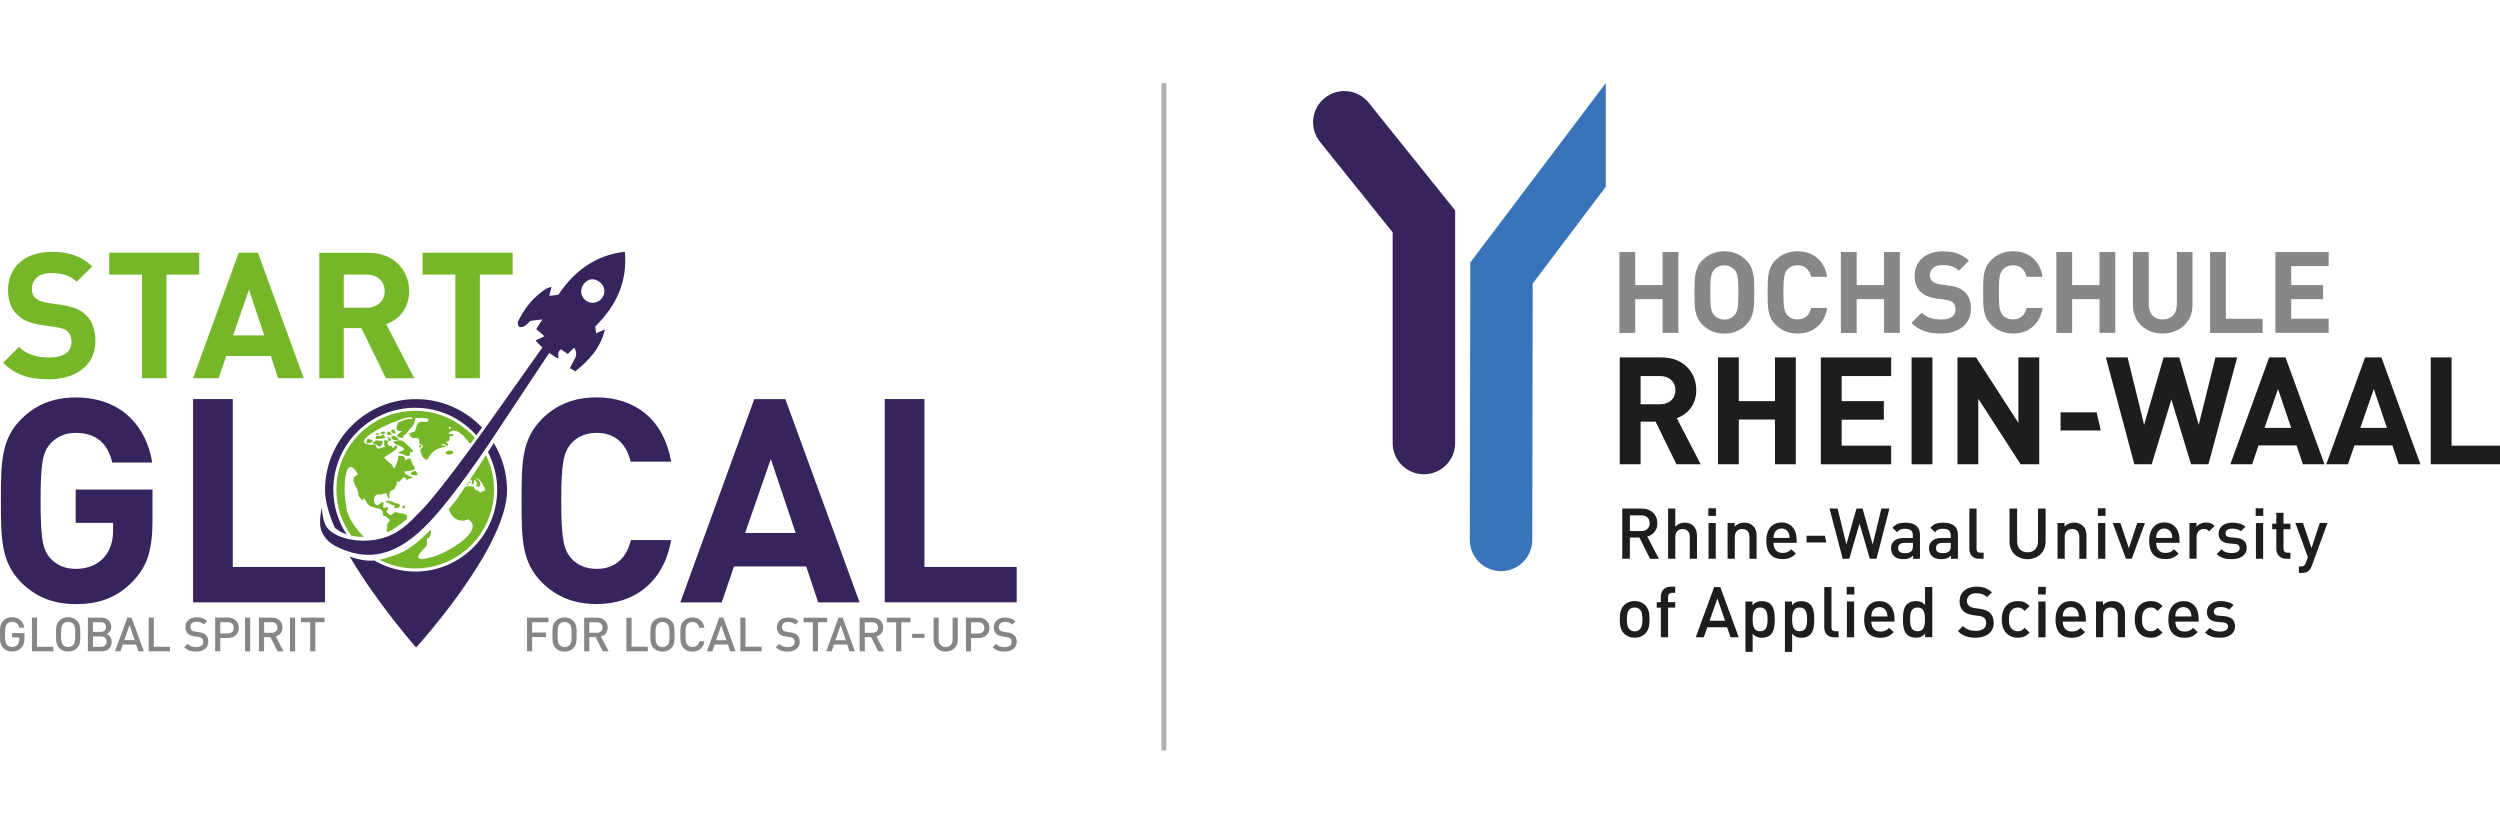 <?xml version="1.0" encoding="UTF-8" standalone="no"?>
<!-- Generator: Adobe Illustrator 25.2.0, SVG Export Plug-In . SVG Version: 6.00 Build 0)  -->

<svg
   version="1.1"
   id="Ebene_1"
   x="0px"
   y="0px"
   viewBox="0 0 360.98 120"
   width="360.98"
   height="120"
   sodipodi:docname="startglocal.svg"
   inkscape:version="1.1.1 (c3084ef, 2021-09-22)"
   xmlns:inkscape="http://www.inkscape.org/namespaces/inkscape"
   xmlns:sodipodi="http://sodipodi.sourceforge.net/DTD/sodipodi-0.dtd"
   xmlns="http://www.w3.org/2000/svg"
   xmlns:svg="http://www.w3.org/2000/svg">
  <defs
     id="defs1113" />
  <sodipodi:namedview
     id="namedview1111"
     pagecolor="#ffffff"
     bordercolor="#666666"
     borderopacity="1.0"
     inkscape:pageshadow="2"
     inkscape:pageopacity="0.0"
     inkscape:pagecheckerboard="0"
     showgrid="false"
     inkscape:zoom="1.5559656"
     inkscape:cx="170.63359"
     inkscape:cy="-19.601975"
     inkscape:window-width="1524"
     inkscape:window-height="891"
     inkscape:window-x="0"
     inkscape:window-y="25"
     inkscape:window-maximized="0"
     inkscape:current-layer="Ebene_1"
     fit-margin-top="0"
     fit-margin-left="0"
     fit-margin-right="0"
     fit-margin-bottom="0" />
  <style
     type="text/css"
     id="style824">
	.st0{fill:#B2B2B2;}
	.st1{fill:#1D1D1B;}
	.st2{fill:#878787;}
	.st3{fill:#35255C;}
	.st4{fill:#3973B9;}
	.st5{fill:#76B72A;}
	.st6{fill:#868686;}
	.st7{fill:none;}
</style>
  <g
     id="g1108"
     transform="translate(-44.11,-1.46)">
    <rect
       x="211.81"
       y="13.47"
       class="st0"
       width="0.71"
       height="96.37"
       id="rect826" />
    <g
       id="g956">
      <g
         id="g848">
        <path
           class="st1"
           d="m 286.18,68.5 -3.01,-6.15 H 281 v 6.15 h -3.01 V 53.07 h 6.05 c 3.14,0 5,2.15 5,4.72 0,2.17 -1.32,3.51 -2.81,4.06 l 3.45,6.65 z M 283.84,55.76 H 281 v 4.07 h 2.84 c 1.32,0 2.19,-0.84 2.19,-2.04 0,-1.18 -0.87,-2.03 -2.19,-2.03 z"
           id="path828" />
        <path
           class="st1"
           d="m 300.4,68.5 v -6.46 h -5.22 v 6.46 h -3.01 V 53.07 h 3.01 v 6.31 h 5.22 v -6.31 h 3.01 V 68.5 Z"
           id="path830" />
        <path
           class="st1"
           d="M 307.02,68.5 V 53.07 h 10.16 v 2.69 h -7.15 v 3.62 h 6.09 v 2.68 h -6.09 v 3.75 h 7.15 v 2.69 z"
           id="path832" />
        <path
           class="st1"
           d="M 320.13,68.5 V 53.07 h 3.01 V 68.5 Z"
           id="path834" />
        <path
           class="st1"
           d="m 335.87,68.5 -6.11,-9.47 v 9.47 h -3.01 V 53.07 h 2.69 l 6.11,9.45 v -9.45 h 3.01 V 68.5 Z"
           id="path836" />
        <path
           class="st1"
           d="M 341.64,63.62 V 61 h 5.21 l 0.6,2.62 z"
           id="path838" />
        <path
           class="st1"
           d="m 362.99,68.5 h -2.51 l -2.84,-9.36 -2.84,9.36 h -2.51 l -4.11,-15.43 h 3.14 l 2.38,9.73 2.82,-9.73 h 2.26 l 2.81,9.73 2.41,-9.73 h 3.14 z"
           id="path840" />
        <path
           class="st1"
           d="m 376.63,68.5 -0.92,-2.73 h -5.48 l -0.93,2.73 h -3.15 l 5.61,-15.43 h 2.36 l 5.63,15.43 z m -3.59,-10.87 -1.95,5.61 h 3.84 z"
           id="path842" />
        <path
           class="st1"
           d="m 390.46,68.5 -0.91,-2.73 h -5.48 l -0.93,2.73 H 380 l 5.61,-15.43 h 2.36 l 5.63,15.43 z m -3.59,-10.87 -1.95,5.61 h 3.84 z"
           id="path844" />
        <path
           class="st1"
           d="M 395.09,68.5 V 53.07 h 3.01 v 12.74 h 6.99 v 2.69 z"
           id="path846" />
      </g>
      <g
         id="g926">
        <path
           class="st1"
           d="m 282.36,82.14 -1.53,-3.06 h -1.38 v 3.06 h -1.1 v -7.25 h 2.81 c 1.38,0 2.26,0.89 2.26,2.12 0,1.04 -0.64,1.7 -1.45,1.93 l 1.67,3.21 h -1.28 z m -1.28,-6.27 h -1.63 v 2.27 h 1.63 c 0.74,0 1.23,-0.42 1.23,-1.14 0,-0.7 -0.49,-1.13 -1.23,-1.13 z"
           id="path850" />
        <path
           class="st1"
           d="m 288.1,82.14 v -3.16 c 0,-0.79 -0.46,-1.13 -1.04,-1.13 -0.58,0 -1.05,0.35 -1.05,1.13 v 3.16 h -1.04 v -7.25 h 1.04 v 2.61 c 0.36,-0.39 0.83,-0.58 1.34,-0.58 1.15,0 1.79,0.77 1.79,1.89 v 3.33 z"
           id="path852" />
        <path
           class="st1"
           d="m 290.78,75.95 v -1.1 h 1.1 v 1.1 z m 0.03,6.19 v -5.16 h 1.04 v 5.16 z"
           id="path854" />
        <path
           class="st1"
           d="m 296.72,82.14 v -3.15 c 0,-0.8 -0.45,-1.15 -1.04,-1.15 -0.58,0 -1.08,0.35 -1.08,1.15 v 3.15 h -1.04 v -5.16 h 1.02 v 0.52 c 0.36,-0.39 0.86,-0.58 1.38,-0.58 0.53,0 0.97,0.18 1.27,0.47 0.4,0.39 0.52,0.87 0.52,1.46 v 3.3 h -1.03 z"
           id="path856" />
        <path
           class="st1"
           d="m 300.19,79.85 c 0,0.89 0.47,1.45 1.31,1.45 0.58,0 0.89,-0.17 1.26,-0.53 l 0.66,0.62 c -0.53,0.53 -1.03,0.8 -1.94,0.8 -1.29,0 -2.33,-0.68 -2.33,-2.65 0,-1.67 0.87,-2.64 2.19,-2.64 1.39,0 2.19,1.02 2.19,2.49 v 0.45 h -3.34 z m 2.18,-1.42 c -0.16,-0.39 -0.53,-0.65 -1.02,-0.65 -0.49,0 -0.86,0.27 -1.02,0.65 -0.1,0.23 -0.13,0.39 -0.13,0.7 h 2.32 c -0.01,-0.31 -0.05,-0.47 -0.15,-0.7 z"
           id="path858" />
        <path
           class="st1"
           d="m 304.96,79.79 v -0.97 h 2.64 l 0.22,0.97 z"
           id="path860" />
        <g
           id="g890">
          <path
             class="st1"
             d="m 315.06,82.14 h -0.96 l -1.49,-5.08 -1.47,5.08 h -0.96 l -1.9,-7.25 h 1.17 l 1.26,5.19 1.46,-5.19 h 0.88 l 1.46,5.19 1.26,-5.19 h 1.16 z"
             id="path862" />
          <path
             class="st1"
             d="m 320.34,82.14 v -0.46 c -0.38,0.37 -0.73,0.52 -1.38,0.52 -0.64,0 -1.07,-0.15 -1.39,-0.46 -0.27,-0.28 -0.41,-0.68 -0.41,-1.11 0,-0.86 0.6,-1.49 1.78,-1.49 h 1.37 v -0.37 c 0,-0.65 -0.34,-0.96 -1.14,-0.96 -0.57,0 -0.85,0.13 -1.13,0.5 l -0.68,-0.64 c 0.49,-0.56 1,-0.74 1.85,-0.74 1.42,0 2.13,0.6 2.13,1.77 v 3.45 h -1 z m -0.02,-2.29 h -1.21 c -0.62,0 -0.93,0.28 -0.93,0.75 0,0.47 0.3,0.73 0.95,0.73 0.4,0 0.69,-0.03 0.97,-0.29 0.15,-0.16 0.22,-0.4 0.22,-0.77 z"
             id="path864" />
          <path
             class="st1"
             d="m 325.81,82.14 v -0.46 c -0.37,0.37 -0.73,0.52 -1.37,0.52 -0.64,0 -1.07,-0.15 -1.39,-0.46 -0.26,-0.28 -0.41,-0.68 -0.41,-1.11 0,-0.86 0.6,-1.49 1.78,-1.49 h 1.36 v -0.37 c 0,-0.65 -0.32,-0.96 -1.13,-0.96 -0.57,0 -0.84,0.13 -1.13,0.5 l -0.68,-0.64 c 0.49,-0.56 1,-0.74 1.85,-0.74 1.42,0 2.13,0.6 2.13,1.77 v 3.45 h -1.01 z m -0.02,-2.29 h -1.21 c -0.61,0 -0.93,0.28 -0.93,0.75 0,0.47 0.3,0.73 0.95,0.73 0.4,0 0.7,-0.03 0.97,-0.29 0.15,-0.16 0.22,-0.4 0.22,-0.77 z"
             id="path866" />
          <path
             class="st1"
             d="m 329.88,82.14 c -0.99,0 -1.41,-0.66 -1.41,-1.42 v -5.83 h 1.04 v 5.77 c 0,0.4 0.14,0.6 0.56,0.6 h 0.46 v 0.88 z"
             id="path868" />
          <path
             class="st1"
             d="m 336.87,82.2 c -1.48,0 -2.6,-1 -2.6,-2.5 v -4.81 h 1.1 v 4.76 c 0,0.96 0.6,1.56 1.5,1.56 0.9,0 1.51,-0.6 1.51,-1.56 v -4.76 h 1.1 v 4.81 c -0.01,1.49 -1.14,2.5 -2.61,2.5 z"
             id="path870" />
          <path
             class="st1"
             d="m 344.35,82.14 v -3.15 c 0,-0.8 -0.46,-1.15 -1.04,-1.15 -0.57,0 -1.07,0.35 -1.07,1.15 v 3.15 h -1.04 v -5.16 h 1.01 v 0.52 c 0.36,-0.39 0.86,-0.58 1.38,-0.58 0.53,0 0.97,0.18 1.27,0.47 0.4,0.39 0.52,0.87 0.52,1.46 v 3.3 h -1.03 z"
             id="path872" />
          <path
             class="st1"
             d="m 347.03,75.95 v -1.1 h 1.1 v 1.1 z m 0.03,6.19 v -5.16 h 1.04 v 5.16 z"
             id="path874" />
          <path
             class="st1"
             d="m 351.92,82.14 h -0.84 l -1.9,-5.16 h 1.1 l 1.22,3.64 1.21,-3.64 h 1.11 z"
             id="path876" />
          <path
             class="st1"
             d="m 355.45,79.85 c 0,0.89 0.47,1.45 1.31,1.45 0.59,0 0.89,-0.17 1.26,-0.53 l 0.67,0.62 c -0.53,0.53 -1.03,0.8 -1.94,0.8 -1.3,0 -2.32,-0.68 -2.32,-2.65 0,-1.67 0.87,-2.64 2.19,-2.64 1.39,0 2.19,1.02 2.19,2.49 v 0.45 h -3.36 z m 2.18,-1.42 c -0.16,-0.39 -0.53,-0.65 -1.02,-0.65 -0.49,0 -0.87,0.27 -1.03,0.65 -0.1,0.23 -0.12,0.39 -0.13,0.7 h 2.32 c 0,-0.31 -0.03,-0.47 -0.14,-0.7 z"
             id="path878" />
          <path
             class="st1"
             d="m 363.1,78.18 c -0.24,-0.23 -0.42,-0.35 -0.78,-0.35 -0.56,0 -1.04,0.45 -1.04,1.16 v 3.14 h -1.03 v -5.16 h 1.02 v 0.56 c 0.26,-0.37 0.79,-0.62 1.38,-0.62 0.5,0 0.88,0.13 1.23,0.49 z"
             id="path880" />
          <path
             class="st1"
             d="m 366.37,82.2 c -0.85,0 -1.57,-0.14 -2.18,-0.74 l 0.69,-0.68 c 0.41,0.43 0.97,0.54 1.49,0.54 0.63,0 1.13,-0.23 1.13,-0.71 0,-0.35 -0.19,-0.57 -0.69,-0.61 l -0.82,-0.07 c -0.97,-0.08 -1.53,-0.52 -1.53,-1.42 0,-1.01 0.87,-1.58 1.95,-1.58 0.77,0 1.44,0.16 1.92,0.58 l -0.65,0.66 c -0.33,-0.28 -0.79,-0.38 -1.28,-0.38 -0.62,0 -0.94,0.28 -0.94,0.67 0,0.31 0.16,0.54 0.71,0.59 l 0.81,0.07 c 0.97,0.08 1.54,0.54 1.54,1.45 -0.01,1.07 -0.92,1.63 -2.15,1.63 z"
             id="path882" />
          <path
             class="st1"
             d="m 369.81,75.95 v -1.1 h 1.1 v 1.1 z m 0.04,6.19 v -5.16 h 1.04 v 5.16 z"
             id="path884" />
          <path
             class="st1"
             d="m 374.21,82.14 c -0.96,0 -1.42,-0.69 -1.42,-1.43 v -2.84 h -0.59 v -0.8 h 0.59 V 75.5 h 1.04 v 1.57 h 1 v 0.8 h -1 v 2.79 c 0,0.37 0.18,0.6 0.57,0.6 h 0.43 v 0.88 z"
             id="path886" />
          <path
             class="st1"
             d="m 377.91,83.17 c -0.1,0.29 -0.22,0.49 -0.38,0.64 -0.28,0.29 -0.67,0.38 -1.06,0.38 h -0.42 v -0.94 h 0.27 c 0.43,0 0.59,-0.13 0.74,-0.55 l 0.29,-0.8 -1.81,-4.93 h 1.1 l 1.23,3.64 1.2,-3.64 h 1.11 z"
             id="path888" />
        </g>
        <path
           class="st1"
           d="m 281.68,92.93 c -0.33,0.35 -0.84,0.61 -1.54,0.61 -0.7,0 -1.2,-0.26 -1.54,-0.61 -0.49,-0.51 -0.61,-1.16 -0.61,-2.04 0,-0.86 0.12,-1.52 0.61,-2.03 0.34,-0.35 0.84,-0.61 1.54,-0.61 0.7,0 1.21,0.26 1.54,0.61 0.49,0.51 0.61,1.17 0.61,2.03 0,0.88 -0.12,1.54 -0.61,2.04 z m -0.78,-3.46 c -0.19,-0.19 -0.46,-0.29 -0.76,-0.29 -0.31,0 -0.56,0.1 -0.76,0.29 -0.32,0.32 -0.36,0.86 -0.36,1.42 0,0.56 0.04,1.1 0.36,1.42 0.19,0.19 0.45,0.31 0.76,0.31 0.31,0 0.57,-0.11 0.76,-0.31 0.32,-0.32 0.36,-0.86 0.36,-1.42 0,-0.56 -0.04,-1.1 -0.36,-1.42 z"
           id="path892" />
        <path
           class="st1"
           d="m 284.97,89.2 v 4.28 h -1.05 V 89.2 h -0.59 v -0.79 h 0.59 v -0.8 c 0,-0.74 0.45,-1.44 1.42,-1.44 H 286 v 0.89 h -0.46 c -0.39,0 -0.57,0.22 -0.57,0.6 V 88.4 H 286 v 0.79 h -1.03 z"
           id="path894" />
        <path
           class="st1"
           d="m 293.99,93.48 -0.5,-1.45 h -2.86 l -0.5,1.45 h -1.17 l 2.66,-7.25 h 0.89 l 2.66,7.25 z m -1.9,-5.61 -1.13,3.22 h 2.23 z"
           id="path896" />
        <path
           class="st1"
           d="m 299.79,93.09 c -0.28,0.29 -0.73,0.46 -1.25,0.46 -0.55,0 -0.98,-0.14 -1.36,-0.59 v 2.62 h -1.04 v -7.26 h 1.02 v 0.55 c 0.39,-0.47 0.8,-0.61 1.37,-0.61 0.52,0 0.97,0.17 1.26,0.46 0.52,0.52 0.58,1.4 0.58,2.18 0,0.78 -0.06,1.67 -0.58,2.19 z m -1.53,-3.91 c -0.94,0 -1.08,0.79 -1.08,1.71 0,0.92 0.14,1.72 1.08,1.72 0.93,0 1.07,-0.8 1.07,-1.72 0,-0.92 -0.14,-1.71 -1.07,-1.71 z"
           id="path898" />
        <path
           class="st1"
           d="m 305.49,93.09 c -0.28,0.29 -0.73,0.46 -1.25,0.46 -0.55,0 -0.98,-0.14 -1.36,-0.59 v 2.62 h -1.04 v -7.26 h 1.02 v 0.55 c 0.39,-0.47 0.8,-0.61 1.37,-0.61 0.52,0 0.98,0.17 1.26,0.46 0.52,0.52 0.58,1.4 0.58,2.18 0,0.78 -0.06,1.67 -0.58,2.19 z m -1.52,-3.91 c -0.94,0 -1.09,0.79 -1.09,1.71 0,0.92 0.14,1.72 1.09,1.72 0.93,0 1.07,-0.8 1.07,-1.72 0,-0.92 -0.14,-1.71 -1.07,-1.71 z"
           id="path900" />
        <path
           class="st1"
           d="m 308.94,93.48 c -0.99,0 -1.42,-0.66 -1.42,-1.42 v -5.83 h 1.04 V 92 c 0,0.4 0.14,0.6 0.56,0.6 h 0.46 v 0.89 h -0.64 z"
           id="path902" />
        <path
           class="st1"
           d="m 310.76,87.3 v -1.1 h 1.1 v 1.1 z m 0.03,6.18 v -5.17 h 1.04 v 5.17 z"
           id="path904" />
        <path
           class="st1"
           d="m 314.31,91.2 c 0,0.89 0.47,1.45 1.32,1.45 0.58,0 0.88,-0.16 1.26,-0.53 l 0.66,0.62 c -0.53,0.53 -1.03,0.81 -1.94,0.81 -1.3,0 -2.33,-0.68 -2.33,-2.65 0,-1.67 0.87,-2.64 2.19,-2.64 1.38,0 2.19,1.02 2.19,2.49 v 0.46 h -3.35 z m 2.19,-1.43 c -0.17,-0.39 -0.53,-0.65 -1.02,-0.65 -0.49,0 -0.87,0.27 -1.03,0.65 -0.1,0.23 -0.12,0.39 -0.13,0.7 h 2.33 c -0.02,-0.31 -0.05,-0.46 -0.15,-0.7 z"
           id="path906" />
        <path
           class="st1"
           d="m 322.08,93.48 v -0.55 c -0.38,0.47 -0.8,0.61 -1.36,0.61 -0.52,0 -0.98,-0.17 -1.26,-0.46 -0.52,-0.52 -0.58,-1.41 -0.58,-2.19 0,-0.78 0.06,-1.66 0.58,-2.18 0.29,-0.29 0.73,-0.46 1.26,-0.46 0.55,0 0.98,0.13 1.35,0.58 v -2.61 h 1.05 v 7.25 h -1.04 z m -1.09,-4.3 c -0.94,0 -1.08,0.79 -1.08,1.71 0,0.92 0.14,1.72 1.08,1.72 0.94,0 1.07,-0.8 1.07,-1.72 -0.01,-0.92 -0.14,-1.71 -1.07,-1.71 z"
           id="path908" />
        <path
           class="st1"
           d="m 329.39,93.54 c -1.1,0 -1.88,-0.25 -2.57,-0.96 l 0.73,-0.72 c 0.53,0.53 1.11,0.69 1.86,0.69 0.94,0 1.49,-0.41 1.49,-1.11 0,-0.31 -0.09,-0.58 -0.28,-0.75 -0.18,-0.17 -0.37,-0.24 -0.8,-0.3 l -0.86,-0.12 c -0.58,-0.08 -1.06,-0.29 -1.37,-0.58 -0.35,-0.34 -0.53,-0.8 -0.53,-1.39 0,-1.27 0.92,-2.13 2.42,-2.13 0.96,0 1.63,0.24 2.25,0.82 l -0.71,0.69 c -0.45,-0.43 -0.96,-0.56 -1.58,-0.56 -0.85,0 -1.32,0.49 -1.32,1.13 0,0.26 0.08,0.5 0.28,0.67 0.18,0.17 0.48,0.29 0.82,0.34 l 0.82,0.12 c 0.67,0.1 1.05,0.27 1.36,0.54 0.39,0.35 0.59,0.87 0.59,1.49 0,1.34 -1.09,2.13 -2.6,2.13 z"
           id="path910" />
        <path
           class="st1"
           d="m 335.46,93.54 c -1.16,0 -2.31,-0.71 -2.31,-2.65 0,-1.93 1.14,-2.64 2.31,-2.64 0.71,0 1.21,0.2 1.7,0.73 l -0.71,0.69 c -0.32,-0.36 -0.58,-0.49 -0.99,-0.49 -0.4,0 -0.73,0.16 -0.96,0.46 -0.23,0.28 -0.31,0.65 -0.31,1.25 0,0.61 0.08,0.98 0.31,1.26 0.22,0.3 0.56,0.46 0.96,0.46 0.41,0 0.66,-0.13 0.99,-0.49 l 0.71,0.68 c -0.49,0.53 -0.99,0.74 -1.7,0.74 z"
           id="path912" />
        <path
           class="st1"
           d="m 338.4,87.3 v -1.1 h 1.1 v 1.1 z m 0.03,6.18 v -5.17 h 1.04 v 5.17 z"
           id="path914" />
        <path
           class="st1"
           d="m 341.95,91.2 c 0,0.89 0.48,1.45 1.32,1.45 0.58,0 0.89,-0.16 1.25,-0.53 l 0.66,0.62 c -0.53,0.53 -1.03,0.81 -1.94,0.81 -1.3,0 -2.33,-0.68 -2.33,-2.65 0,-1.67 0.87,-2.64 2.19,-2.64 1.38,0 2.19,1.02 2.19,2.49 v 0.46 h -3.34 z m 2.19,-1.43 c -0.16,-0.39 -0.53,-0.65 -1.02,-0.65 -0.49,0 -0.87,0.27 -1.03,0.65 -0.11,0.23 -0.12,0.39 -0.14,0.7 h 2.33 c -0.01,-0.31 -0.05,-0.46 -0.14,-0.7 z"
           id="path916" />
        <path
           class="st1"
           d="m 349.9,93.48 v -3.15 c 0,-0.81 -0.46,-1.15 -1.04,-1.15 -0.58,0 -1.07,0.36 -1.07,1.15 v 3.15 h -1.03 v -5.17 h 1.01 v 0.52 c 0.35,-0.39 0.85,-0.58 1.38,-0.58 0.53,0 0.97,0.17 1.27,0.47 0.4,0.39 0.52,0.87 0.52,1.45 v 3.3 h -1.04 z"
           id="path918" />
        <path
           class="st1"
           d="m 354.65,93.54 c -1.16,0 -2.3,-0.71 -2.3,-2.65 0,-1.93 1.14,-2.64 2.3,-2.64 0.71,0 1.22,0.2 1.71,0.73 l -0.71,0.69 c -0.33,-0.36 -0.58,-0.49 -0.99,-0.49 -0.4,0 -0.73,0.16 -0.96,0.46 -0.22,0.28 -0.3,0.65 -0.3,1.25 0,0.61 0.08,0.98 0.3,1.26 0.23,0.3 0.56,0.46 0.96,0.46 0.41,0 0.67,-0.13 0.99,-0.49 l 0.71,0.68 c -0.5,0.53 -1,0.74 -1.71,0.74 z"
           id="path920" />
        <path
           class="st1"
           d="m 358.22,91.2 c 0,0.89 0.46,1.45 1.31,1.45 0.58,0 0.89,-0.16 1.26,-0.53 l 0.66,0.62 c -0.53,0.53 -1.03,0.81 -1.93,0.81 -1.29,0 -2.32,-0.68 -2.32,-2.65 0,-1.67 0.86,-2.64 2.19,-2.64 1.39,0 2.19,1.02 2.19,2.49 v 0.46 h -3.36 z m 2.17,-1.43 c -0.16,-0.39 -0.53,-0.65 -1.02,-0.65 -0.48,0 -0.87,0.27 -1.03,0.65 -0.11,0.23 -0.12,0.39 -0.13,0.7 h 2.32 c 0,-0.31 -0.04,-0.46 -0.14,-0.7 z"
           id="path922" />
        <path
           class="st1"
           d="m 364.68,93.54 c -0.84,0 -1.55,-0.14 -2.17,-0.74 l 0.68,-0.68 c 0.42,0.43 0.98,0.53 1.49,0.53 0.63,0 1.13,-0.22 1.13,-0.71 0,-0.35 -0.19,-0.57 -0.69,-0.61 l -0.82,-0.07 c -0.97,-0.08 -1.53,-0.52 -1.53,-1.43 0,-1.01 0.87,-1.58 1.95,-1.58 0.77,0 1.43,0.17 1.91,0.58 l -0.65,0.66 c -0.32,-0.28 -0.79,-0.38 -1.28,-0.38 -0.62,0 -0.93,0.28 -0.93,0.66 0,0.31 0.16,0.55 0.71,0.59 l 0.81,0.07 c 0.97,0.08 1.54,0.54 1.54,1.46 0,1.09 -0.92,1.65 -2.15,1.65 z"
           id="path924" />
      </g>
      <g
         id="g948">
        <path
           class="st2"
           d="m 284.17,49.53 v -4.88 h -3.95 v 4.88 h -2.28 V 37.85 h 2.28 v 4.77 h 3.95 v -4.77 h 2.28 v 11.67 h -2.28 z"
           id="path928" />
        <path
           class="st2"
           d="m 296.24,48.35 c -0.82,0.82 -1.82,1.28 -3.15,1.28 -1.32,0 -2.35,-0.46 -3.16,-1.28 -1.18,-1.18 -1.15,-2.64 -1.15,-4.66 0,-2.02 -0.03,-3.47 1.15,-4.66 0.82,-0.82 1.84,-1.28 3.16,-1.28 1.33,0 2.33,0.46 3.15,1.28 1.19,1.18 1.17,2.64 1.17,4.66 0,2.02 0.01,3.48 -1.17,4.66 z m -1.69,-7.94 c -0.33,-0.37 -0.83,-0.63 -1.46,-0.63 -0.63,0 -1.15,0.25 -1.47,0.63 -0.44,0.49 -0.55,1.03 -0.55,3.28 0,2.25 0.11,2.79 0.55,3.28 0.33,0.38 0.85,0.63 1.47,0.63 0.63,0 1.13,-0.25 1.46,-0.63 0.44,-0.49 0.57,-1.03 0.57,-3.28 0,-2.25 -0.13,-2.79 -0.57,-3.28 z"
           id="path930" />
        <path
           class="st2"
           d="m 303.64,49.62 c -1.28,0 -2.33,-0.46 -3.15,-1.28 -1.18,-1.18 -1.15,-2.64 -1.15,-4.66 0,-2.02 -0.04,-3.47 1.15,-4.66 0.82,-0.82 1.87,-1.28 3.15,-1.28 2.18,0 3.89,1.25 4.3,3.69 h -2.31 c -0.23,-0.93 -0.82,-1.66 -1.97,-1.66 -0.62,0 -1.13,0.23 -1.46,0.61 -0.44,0.49 -0.58,1.05 -0.58,3.3 0,2.25 0.13,2.8 0.58,3.3 0.33,0.37 0.83,0.6 1.46,0.6 1.15,0 1.74,-0.72 1.97,-1.66 h 2.31 c -0.41,2.46 -2.13,3.7 -4.3,3.7 z"
           id="path932" />
        <path
           class="st2"
           d="m 316.15,49.53 v -4.88 h -3.95 v 4.88 h -2.28 V 37.85 h 2.28 v 4.77 h 3.95 v -4.77 h 2.28 v 11.67 h -2.28 z"
           id="path934" />
        <path
           class="st2"
           d="m 324.37,49.62 c -1.77,0 -3.12,-0.38 -4.26,-1.54 l 1.48,-1.47 c 0.74,0.74 1.74,0.98 2.82,0.98 1.34,0 2.06,-0.51 2.06,-1.44 0,-0.41 -0.11,-0.75 -0.36,-0.98 -0.23,-0.22 -0.49,-0.33 -1.03,-0.42 l -1.41,-0.19 c -1,-0.15 -1.74,-0.46 -2.26,-0.97 -0.56,-0.56 -0.84,-1.31 -0.84,-2.3 0,-2.08 1.54,-3.54 4.07,-3.54 1.61,0 2.77,0.39 3.77,1.36 l -1.45,1.43 c -0.74,-0.71 -1.62,-0.8 -2.4,-0.8 -1.21,0 -1.8,0.67 -1.8,1.48 0,0.29 0.11,0.6 0.35,0.83 0.23,0.21 0.6,0.39 1.08,0.46 l 1.38,0.19 c 1.06,0.15 1.74,0.44 2.23,0.9 0.62,0.59 0.9,1.44 0.9,2.48 0,2.27 -1.89,3.54 -4.33,3.54 z"
           id="path936" />
        <path
           class="st2"
           d="m 334.76,49.62 c -1.28,0 -2.33,-0.46 -3.15,-1.28 -1.18,-1.18 -1.15,-2.64 -1.15,-4.66 0,-2.02 -0.03,-3.47 1.15,-4.66 0.82,-0.82 1.87,-1.28 3.15,-1.28 2.18,0 3.89,1.25 4.29,3.69 h -2.31 c -0.23,-0.93 -0.81,-1.66 -1.97,-1.66 -0.63,0 -1.14,0.23 -1.46,0.61 -0.44,0.49 -0.58,1.05 -0.58,3.3 0,2.25 0.14,2.8 0.58,3.3 0.32,0.37 0.83,0.6 1.46,0.6 1.15,0 1.74,-0.72 1.97,-1.66 h 2.31 c -0.41,2.46 -2.13,3.7 -4.29,3.7 z"
           id="path938" />
        <path
           class="st2"
           d="m 347.26,49.53 v -4.88 h -3.95 v 4.88 h -2.28 V 37.85 h 2.28 v 4.77 h 3.95 v -4.77 h 2.28 v 11.67 h -2.28 z"
           id="path940" />
        <path
           class="st2"
           d="m 356.38,49.62 c -2.39,0 -4.29,-1.62 -4.29,-4.1 v -7.67 h 2.28 v 7.59 c 0,1.34 0.79,2.15 2.02,2.15 1.23,0 2.04,-0.8 2.04,-2.15 v -7.59 h 2.26 v 7.67 c -0.01,2.48 -1.91,4.1 -4.31,4.1 z"
           id="path942" />
        <path
           class="st2"
           d="M 363.23,49.53 V 37.85 h 2.28 v 9.64 h 5.3 v 2.04 z"
           id="path944" />
        <path
           class="st2"
           d="M 372.66,49.53 V 37.85 h 7.69 v 2.03 h -5.41 v 2.74 h 4.61 v 2.03 h -4.61 v 2.83 h 5.41 v 2.04 h -7.69 z"
           id="path946" />
      </g>
      <g
         id="g954">
        <path
           class="st3"
           d="M 245.2,65.43 V 35.01 L 234.7,21.94 c -1.56,-1.94 -1.25,-4.78 0.7,-6.34 1.94,-1.56 4.78,-1.25 6.34,0.69 l 12.48,15.55 v 33.59 c 0,2.49 -2.02,4.51 -4.51,4.51 -2.5,0 -4.51,-2.02 -4.51,-4.51"
           id="path950" />
        <path
           class="st4"
           d="m 275.97,13.46 -19.56,25.9 -0.07,40.05 c -0.01,2.49 2.01,4.51 4.5,4.52 h 0.01 c 2.48,0 4.5,-2.02 4.51,-4.5 l 0.06,-37.03 10.55,-13.97 z"
           id="path952" />
      </g>
    </g>
    <g
       id="g968">
      <path
         class="st5"
         d="m 51.18,56.23 c -2.75,0 -4.83,-0.59 -6.62,-2.39 l 2.29,-2.29 c 1.15,1.14 2.7,1.53 4.35,1.53 2.11,0 3.23,-0.81 3.23,-2.26 0,-0.61 -0.18,-1.12 -0.56,-1.5 -0.36,-0.33 -0.71,-0.48 -1.63,-0.61 l -2.16,-0.33 c -1.6,-0.23 -2.7,-0.71 -3.51,-1.5 -0.86,-0.84 -1.3,-2.04 -1.3,-3.56 0,-3.23 2.39,-5.5 6.31,-5.5 2.49,0 4.3,0.61 5.85,2.11 l -2.24,2.21 c -1.12,-1.09 -2.52,-1.25 -3.71,-1.25 -1.88,0 -2.77,1.04 -2.77,2.29 0,0.48 0.13,0.94 0.51,1.3 0.36,0.33 0.89,0.59 1.65,0.69 l 2.16,0.33 c 1.65,0.23 2.67,0.66 3.46,1.42 0.97,0.89 1.4,2.19 1.4,3.82 0,3.5 -2.9,5.49 -6.71,5.49 z"
         id="path958" />
      <path
         class="st5"
         d="M 68.15,41.11 V 56.07 H 64.61 V 41.11 h -4.73 v -3.16 h 13 v 3.16 z"
         id="path960" />
      <path
         class="st5"
         d="m 84.28,56.07 -1.07,-3.21 h -6.44 l -1.09,3.21 h -3.69 l 6.59,-18.12 h 2.77 l 6.62,18.12 z M 80.06,43.3 77.77,49.89 h 4.5 z"
         id="path962" />
      <path
         class="st5"
         d="m 99.83,56.07 -3.54,-7.23 h -2.54 v 7.23 H 90.21 V 37.96 h 7.1 c 3.69,0 5.88,2.52 5.88,5.55 0,2.54 -1.55,4.12 -3.31,4.76 l 4.05,7.81 h -4.1 z M 97.08,41.11 h -3.33 v 4.78 h 3.33 c 1.55,0 2.57,-0.99 2.57,-2.39 0,-1.4 -1.01,-2.39 -2.57,-2.39 z"
         id="path964" />
      <path
         class="st5"
         d="m 113.4,41.11 v 14.96 h -3.54 V 41.11 h -4.73 v -3.16 h 13 v 3.16 z"
         id="path966" />
    </g>
    <g
       id="g980">
      <path
         class="st3"
         d="m 63.33,85.35 c -2.43,2.56 -5.15,3.34 -8.29,3.34 -3.34,0 -5.81,-1.11 -7.83,-3.09 -2.93,-2.93 -2.97,-6.23 -2.97,-11.83 0,-5.6 0.04,-8.91 2.97,-11.83 2.02,-1.98 4.49,-3.09 7.83,-3.09 6.84,0 10.27,4.45 11.05,9.4 h -5.77 c -0.66,-2.8 -2.35,-4.29 -5.28,-4.29 -1.57,0 -2.8,0.62 -3.67,1.57 -1.07,1.24 -1.4,2.64 -1.4,8.25 0,5.61 0.33,7.05 1.4,8.29 0.87,0.95 2.1,1.53 3.67,1.53 1.77,0 3.17,-0.62 4.08,-1.65 0.95,-1.07 1.32,-2.39 1.32,-3.92 v -1.07 h -5.4 v -4.82 h 11.09 v 4.29 c 0.01,4.22 -0.65,6.69 -2.8,8.92 z"
         id="path970" />
      <path
         class="st3"
         d="M 71.99,88.44 V 59.08 h 5.73 v 24.24 h 13.32 v 5.11 H 71.99 Z"
         id="path972" />
      <path
         class="st3"
         d="m 130.26,88.68 c -3.38,0 -5.85,-1.11 -7.87,-3.09 -2.93,-2.93 -2.97,-6.23 -2.97,-11.83 0,-5.6 0.04,-8.91 2.97,-11.83 2.02,-1.98 4.49,-3.09 7.87,-3.09 5.48,0 9.69,3.13 10.76,9.28 h -5.85 c -0.58,-2.39 -2.06,-4.16 -4.91,-4.16 -1.57,0 -2.85,0.58 -3.67,1.53 -1.07,1.24 -1.44,2.68 -1.44,8.29 0,5.61 0.37,7.05 1.44,8.29 0.82,0.95 2.1,1.53 3.67,1.53 2.84,0 4.37,-1.77 4.95,-4.16 h 5.81 c -1.08,6.11 -5.32,9.24 -10.76,9.24 z"
         id="path974" />
      <path
         class="st3"
         d="m 162.25,88.44 -1.73,-5.19 h -10.43 l -1.77,5.19 h -5.98 l 10.68,-29.35 h 4.49 l 10.72,29.35 z m -6.84,-20.7 -3.71,10.68 h 7.3 z"
         id="path976" />
      <path
         class="st3"
         d="M 171.86,88.44 V 59.08 h 5.73 v 24.24 h 13.32 v 5.11 h -19.05 z"
         id="path978" />
    </g>
    <g
       id="g1040">
      <path
         class="st6"
         d="m 47.2,94.99 c -0.36,0.38 -0.83,0.55 -1.34,0.55 -0.53,0 -0.94,-0.18 -1.26,-0.49 -0.47,-0.48 -0.49,-0.97 -0.49,-1.99 0,-1.02 0.02,-1.51 0.49,-1.99 0.32,-0.32 0.73,-0.49 1.26,-0.49 1.03,0 1.64,0.68 1.77,1.51 h -0.74 c -0.12,-0.53 -0.48,-0.85 -1.03,-0.85 -0.29,0 -0.54,0.11 -0.73,0.3 -0.24,0.26 -0.29,0.55 -0.29,1.52 0,0.97 0.05,1.26 0.29,1.52 0.18,0.19 0.43,0.3 0.73,0.3 0.32,0 0.61,-0.12 0.8,-0.35 0.18,-0.21 0.24,-0.45 0.24,-0.77 V 93.5 h -1.04 v -0.63 h 1.78 v 0.75 c 0,0.63 -0.12,1.02 -0.44,1.37 z"
         id="path982" />
      <path
         class="st6"
         d="m 48.72,95.51 v -4.87 h 0.74 v 4.21 h 2.35 v 0.66 z"
         id="path984" />
      <path
         class="st6"
         d="m 55.21,95.05 c -0.32,0.32 -0.73,0.49 -1.26,0.49 -0.53,0 -0.94,-0.18 -1.26,-0.49 -0.48,-0.48 -0.49,-0.97 -0.49,-1.99 0,-1.02 0.01,-1.51 0.49,-1.99 0.32,-0.32 0.73,-0.49 1.26,-0.49 0.53,0 0.94,0.18 1.26,0.49 0.48,0.48 0.49,0.97 0.49,1.99 0.01,1.03 -0.01,1.51 -0.49,1.99 z m -0.53,-3.5 c -0.18,-0.19 -0.43,-0.3 -0.73,-0.3 -0.3,0 -0.54,0.11 -0.73,0.3 -0.24,0.26 -0.29,0.55 -0.29,1.52 0,0.97 0.05,1.25 0.29,1.51 0.18,0.19 0.43,0.31 0.73,0.31 0.3,0 0.54,-0.12 0.73,-0.31 0.25,-0.25 0.29,-0.55 0.29,-1.51 0,-0.97 -0.04,-1.27 -0.29,-1.52 z"
         id="path986" />
      <path
         class="st6"
         d="M 58.77,95.51 H 56.8 v -4.87 h 1.9 c 0.9,0 1.47,0.51 1.47,1.34 0,0.53 -0.33,0.9 -0.66,1.03 0.38,0.15 0.73,0.51 0.73,1.13 0,0.89 -0.61,1.37 -1.47,1.37 z M 58.63,91.3 h -1.1 v 1.4 h 1.1 c 0.47,0 0.79,-0.25 0.79,-0.7 0.01,-0.46 -0.31,-0.7 -0.79,-0.7 z m 0.07,2.06 h -1.16 v 1.49 h 1.16 c 0.51,0 0.8,-0.32 0.8,-0.75 0,-0.44 -0.28,-0.74 -0.8,-0.74 z"
         id="path988" />
      <path
         class="st6"
         d="m 64.1,95.51 -0.34,-0.98 h -1.92 l -0.34,0.98 h -0.79 l 1.79,-4.87 h 0.6 l 1.79,4.87 z m -1.28,-3.78 -0.76,2.16 h 1.5 z"
         id="path990" />
      <path
         class="st6"
         d="m 65.58,95.51 v -4.87 h 0.74 v 4.21 h 2.35 v 0.66 z"
         id="path992" />
      <path
         class="st6"
         d="m 72.44,95.55 c -0.73,0 -1.25,-0.17 -1.73,-0.64 l 0.49,-0.49 c 0.36,0.36 0.76,0.47 1.25,0.47 0.64,0 1.01,-0.27 1.01,-0.75 0,-0.22 -0.05,-0.39 -0.19,-0.51 -0.12,-0.11 -0.29,-0.17 -0.53,-0.21 l -0.58,-0.08 c -0.4,-0.06 -0.71,-0.18 -0.92,-0.39 -0.24,-0.22 -0.36,-0.53 -0.36,-0.94 0,-0.85 0.62,-1.42 1.63,-1.42 0.65,0 1.1,0.16 1.51,0.55 l -0.47,0.47 c -0.3,-0.29 -0.66,-0.38 -1.07,-0.38 -0.58,0 -0.88,0.32 -0.88,0.76 0,0.18 0.05,0.34 0.18,0.45 0.12,0.11 0.27,0.18 0.53,0.22 l 0.58,0.09 c 0.44,0.07 0.69,0.17 0.9,0.36 0.26,0.24 0.4,0.58 0.4,1 0,0.9 -0.72,1.44 -1.75,1.44 z"
         id="path994" />
      <path
         class="st6"
         d="m 77.03,93.58 h -1.11 v 1.92 h -0.74 v -4.87 h 1.85 c 0.95,0 1.56,0.63 1.56,1.48 0,0.85 -0.6,1.47 -1.56,1.47 z M 76.99,91.3 h -1.07 v 1.63 h 1.07 c 0.52,0 0.86,-0.3 0.86,-0.81 0.01,-0.53 -0.34,-0.82 -0.86,-0.82 z"
         id="path996" />
      <path
         class="st6"
         d="m 79.49,95.51 v -4.87 h 0.74 v 4.87 z"
         id="path998" />
      <path
         class="st6"
         d="m 84.19,95.51 -1.03,-2.05 h -0.92 v 2.05 H 81.5 v -4.87 h 1.89 c 0.93,0 1.51,0.6 1.51,1.42 0,0.7 -0.42,1.14 -0.97,1.29 l 1.12,2.16 z M 83.34,91.3 h -1.09 v 1.53 h 1.09 c 0.49,0 0.83,-0.28 0.83,-0.76 -0.01,-0.49 -0.34,-0.77 -0.83,-0.77 z"
         id="path1000" />
      <path
         class="st6"
         d="m 85.98,95.51 v -4.87 h 0.74 v 4.87 z"
         id="path1002" />
      <path
         class="st6"
         d="m 89.64,91.3 v 4.21 H 88.9 V 91.3 h -1.34 v -0.66 h 3.42 v 0.66 z"
         id="path1004" />
      <path
         class="st6"
         d="m 120.95,91.31 v 1.48 h 2.02 v 0.66 h -2.02 v 2.05 h -0.74 v -4.86 h 3.1 v 0.66 h -2.36 z"
         id="path1006" />
      <path
         class="st6"
         d="m 126.88,95.06 c -0.31,0.31 -0.72,0.49 -1.25,0.49 -0.53,0 -0.94,-0.18 -1.26,-0.49 -0.48,-0.48 -0.49,-0.96 -0.49,-1.98 0,-1.02 0.01,-1.5 0.49,-1.98 0.31,-0.31 0.72,-0.49 1.26,-0.49 0.53,0 0.94,0.18 1.25,0.49 0.48,0.48 0.49,0.96 0.49,1.98 0,1.02 -0.01,1.5 -0.49,1.98 z m -0.53,-3.49 c -0.18,-0.19 -0.43,-0.3 -0.72,-0.3 -0.29,0 -0.54,0.11 -0.72,0.3 -0.24,0.26 -0.29,0.55 -0.29,1.51 0,0.96 0.05,1.25 0.29,1.51 0.18,0.19 0.43,0.31 0.72,0.31 0.29,0 0.54,-0.12 0.72,-0.31 0.25,-0.25 0.29,-0.55 0.29,-1.51 0,-0.96 -0.04,-1.26 -0.29,-1.51 z"
         id="path1008" />
      <path
         class="st6"
         d="m 131.14,95.51 -1.02,-2.05 h -0.92 v 2.05 h -0.74 v -4.86 h 1.88 c 0.92,0 1.51,0.59 1.51,1.42 0,0.7 -0.42,1.14 -0.97,1.29 l 1.12,2.15 z m -0.85,-4.2 h -1.09 v 1.52 h 1.09 c 0.49,0 0.83,-0.28 0.83,-0.76 -0.01,-0.47 -0.34,-0.76 -0.83,-0.76 z"
         id="path1010" />
      <path
         class="st6"
         d="m 134.56,95.51 v -4.86 h 0.74 v 4.19 h 2.34 v 0.66 h -3.08 z"
         id="path1012" />
      <path
         class="st6"
         d="m 141.02,95.06 c -0.31,0.31 -0.72,0.49 -1.25,0.49 -0.53,0 -0.94,-0.18 -1.26,-0.49 -0.48,-0.48 -0.49,-0.96 -0.49,-1.98 0,-1.02 0.01,-1.5 0.49,-1.98 0.31,-0.31 0.72,-0.49 1.26,-0.49 0.53,0 0.94,0.18 1.25,0.49 0.48,0.48 0.49,0.96 0.49,1.98 0.01,1.02 -0.01,1.5 -0.49,1.98 z m -0.53,-3.49 c -0.18,-0.19 -0.43,-0.3 -0.72,-0.3 -0.29,0 -0.54,0.11 -0.72,0.3 -0.24,0.26 -0.29,0.55 -0.29,1.51 0,0.96 0.05,1.25 0.29,1.51 0.18,0.19 0.43,0.31 0.72,0.31 0.29,0 0.54,-0.12 0.72,-0.31 0.25,-0.25 0.29,-0.55 0.29,-1.51 0,-0.96 -0.04,-1.26 -0.29,-1.51 z"
         id="path1014" />
      <path
         class="st6"
         d="m 144.1,95.55 c -0.53,0 -0.94,-0.18 -1.26,-0.49 -0.47,-0.48 -0.49,-0.96 -0.49,-1.98 0,-1.02 0.02,-1.5 0.49,-1.98 0.31,-0.31 0.72,-0.49 1.26,-0.49 0.89,0 1.56,0.53 1.73,1.49 h -0.75 c -0.11,-0.5 -0.44,-0.84 -0.98,-0.84 -0.29,0 -0.54,0.11 -0.72,0.3 -0.25,0.26 -0.29,0.55 -0.29,1.51 0,0.96 0.05,1.25 0.29,1.51 0.18,0.19 0.42,0.3 0.72,0.3 0.54,0 0.88,-0.34 1,-0.84 h 0.74 c -0.17,0.98 -0.85,1.51 -1.74,1.51 z"
         id="path1016" />
      <path
         class="st6"
         d="m 149.54,95.51 -0.33,-0.98 h -1.92 l -0.33,0.98 h -0.78 l 1.78,-4.86 h 0.59 l 1.78,4.86 z m -1.28,-3.76 -0.76,2.15 h 1.5 z"
         id="path1018" />
      <path
         class="st6"
         d="m 151.01,95.51 v -4.86 h 0.74 v 4.19 h 2.34 v 0.66 h -3.08 z"
         id="path1020" />
      <path
         class="st6"
         d="m 157.84,95.55 c -0.73,0 -1.25,-0.17 -1.72,-0.64 l 0.48,-0.48 c 0.35,0.35 0.76,0.47 1.25,0.47 0.64,0 1,-0.27 1,-0.75 0,-0.22 -0.05,-0.39 -0.19,-0.5 -0.12,-0.11 -0.29,-0.17 -0.53,-0.2 l -0.57,-0.08 c -0.4,-0.06 -0.7,-0.18 -0.91,-0.39 -0.24,-0.22 -0.36,-0.53 -0.36,-0.93 0,-0.85 0.61,-1.42 1.62,-1.42 0.65,0 1.09,0.16 1.51,0.55 l -0.46,0.46 c -0.3,-0.29 -0.65,-0.38 -1.07,-0.38 -0.57,0 -0.88,0.31 -0.88,0.76 0,0.18 0.05,0.34 0.18,0.45 0.12,0.11 0.27,0.18 0.53,0.22 l 0.58,0.09 c 0.44,0.07 0.69,0.17 0.9,0.36 0.26,0.24 0.39,0.57 0.39,1 0,0.88 -0.72,1.41 -1.75,1.41 z"
         id="path1022" />
      <path
         class="st6"
         d="m 162.22,91.31 v 4.19 h -0.74 v -4.19 h -1.34 v -0.66 h 3.41 v 0.66 z"
         id="path1024" />
      <path
         class="st6"
         d="m 166.77,95.51 -0.33,-0.98 h -1.92 l -0.33,0.98 h -0.78 l 1.78,-4.86 h 0.59 l 1.78,4.86 z m -1.27,-3.76 -0.76,2.15 h 1.49 z"
         id="path1026" />
      <path
         class="st6"
         d="m 170.92,95.51 -1.02,-2.05 h -0.92 v 2.05 h -0.74 v -4.86 h 1.88 c 0.92,0 1.51,0.59 1.51,1.42 0,0.7 -0.42,1.14 -0.97,1.29 l 1.12,2.15 z m -0.85,-4.2 h -1.09 v 1.52 h 1.09 c 0.49,0 0.83,-0.28 0.83,-0.76 -0.01,-0.47 -0.34,-0.76 -0.83,-0.76 z"
         id="path1028" />
      <path
         class="st6"
         d="m 174.25,91.31 v 4.19 h -0.74 v -4.19 h -1.34 v -0.66 h 3.41 v 0.66 z"
         id="path1030" />
      <path
         class="st6"
         d="m 175.82,93.56 v -0.58 h 1.78 v 0.58 z"
         id="path1032" />
      <path
         class="st6"
         d="m 180.65,95.55 c -0.99,0 -1.74,-0.68 -1.74,-1.68 v -3.22 h 0.74 v 3.18 c 0,0.65 0.4,1.05 1,1.05 0.61,0 1.01,-0.4 1.01,-1.05 v -3.18 h 0.74 v 3.22 c -0.01,1 -0.76,1.68 -1.75,1.68 z"
         id="path1034" />
      <path
         class="st6"
         d="m 185.42,93.59 h -1.1 v 1.92 h -0.74 v -4.86 h 1.84 c 0.95,0 1.56,0.63 1.56,1.47 0,0.85 -0.61,1.47 -1.56,1.47 z m -0.04,-2.28 h -1.06 v 1.62 h 1.06 c 0.52,0 0.86,-0.3 0.86,-0.81 0,-0.51 -0.34,-0.81 -0.86,-0.81 z"
         id="path1036" />
      <path
         class="st6"
         d="m 189.16,95.55 c -0.73,0 -1.25,-0.17 -1.72,-0.64 l 0.48,-0.48 c 0.35,0.35 0.76,0.47 1.25,0.47 0.64,0 1,-0.27 1,-0.75 0,-0.22 -0.05,-0.39 -0.19,-0.5 -0.12,-0.11 -0.29,-0.17 -0.53,-0.2 l -0.57,-0.08 c -0.4,-0.06 -0.7,-0.18 -0.91,-0.39 -0.24,-0.22 -0.36,-0.53 -0.36,-0.93 0,-0.85 0.61,-1.42 1.62,-1.42 0.65,0 1.09,0.16 1.51,0.55 l -0.46,0.46 c -0.3,-0.29 -0.65,-0.38 -1.07,-0.38 -0.57,0 -0.88,0.31 -0.88,0.76 0,0.18 0.05,0.34 0.18,0.45 0.12,0.11 0.27,0.18 0.53,0.22 l 0.58,0.09 c 0.44,0.07 0.69,0.17 0.9,0.36 0.26,0.24 0.4,0.57 0.4,1 -0.01,0.88 -0.74,1.41 -1.76,1.41 z"
         id="path1038" />
    </g>
    <g
       id="g1044">
      <path
         class="st3"
         d="m 124.89,50.2 c 0,0 -8.07,12.13 -8.25,12.42 -1.46,2.26 -8.06,12.35 -12.21,15.85 -1.67,1.41 -5.23,4.26 -10.06,2.6 -2.26,-0.78 -3.09,-1.45 -3.75,-2.72 -0.5,-0.95 -0.26,-2.67 -0.04,-3.6 0,0 0.05,1.53 0.53,2.52 0.87,1.78 4.19,2.43 6.35,2.23 3.99,-0.36 5.68,-2.52 7.57,-4.43 2.82,-2.86 9.69,-12.54 11.38,-14.94 0.24,-0.35 6.08,-8.59 6.08,-8.59 z"
         id="path1042" />
    </g>
    <g
       id="g1104">
      <path
         class="st7"
         d="m 108.85,64 c -0.05,0.32 0.79,-0.15 0.66,0.39 -1.21,-0.04 0.12,0.75 -1.1,0.85 0.05,0.18 0.63,0.38 0.19,0.65 -0.12,-0.22 -0.39,-0.35 -0.63,-0.34 -0.65,0.57 0.77,-0.06 0.36,0.43 -1.29,0.24 -2.04,0.69 -2.56,1.88 -0.8,-0.17 -0.91,-0.84 -1.05,-1.51 0.4,-0.28 0.67,-0.73 -0.11,-0.75 0.13,-1.55 -0.9,-0.47 -1.3,-1.15 -0.3,-0.66 0,-0.37 0.66,-0.71 0.37,-1.18 0.29,-1.56 1.71,-1.34 0.96,-0.75 -1.05,-0.52 -1.62,-0.6 -0.23,1.45 -1.14,1.78 -1.21,2.12 -0.08,0.35 -0.69,0.26 -0.51,0.78 -1.46,-0.09 -1.01,-0.42 -0.21,-1.01 -1.12,0.06 -0.91,-0.36 -0.56,-1.28 0.48,-0.07 1.55,-0.71 1.98,-0.39 0.72,-1.53 -10.4,3.4 -5.86,3.67 1.12,-0.25 0.31,0.92 1.42,0.43 1.11,-0.34 0.27,-0.01 0.42,-0.6 -0.05,-0.73 0.15,-0.59 0.66,-0.29 -0.4,0.26 -0.13,0.44 0.13,0.64 0.11,0.02 0.31,-0.07 0.34,0.07 0.18,0.67 0.42,-0.42 0.64,-0.17 0.61,0.53 -1.42,1.31 -1.81,1.81 0.36,0.31 0.8,0.69 1.16,0.99 0.07,0.2 0.17,0.54 0.45,0.43 0.12,-0.55 0.49,-1.11 0.46,-1.73 0.58,-0.03 1,0.02 1.03,0.69 0.3,-0.27 0.82,-0.54 0.82,0.06 0.41,1.12 1.34,1.25 -0.87,1.51 -0.37,0.29 0.52,0.66 0.89,0.78 0.67,0.14 -0.46,0.18 -0.62,0.49 -0.65,-1.23 -0.73,0.56 -1.46,0.18 -0.08,0.11 0.11,0.91 -0.23,0.58 0.15,1.03 -1.01,0.15 -0.83,1.74 -0.1,0.52 -0.42,-0.33 -0.37,-0.58 -0.3,-0.1 -0.83,0.13 -0.97,0.16 -1.5,-0.36 -0.89,2.61 0.13,1.1 0.73,-0.07 0.07,0.48 0.4,0.86 0.55,-0.36 0.84,-0.03 0.36,0.45 1.02,1.3 0.77,-0.31 1.76,0.23 0.41,0.02 1.59,0.17 1.16,0.78 0.05,-0.01 0.1,0 0.16,0 1.5,-1.3 3.38,-3.26 5.59,-6.22 1.42,-1.89 2.52,-3.37 3.38,-4.53 -0.76,-1.07 -2.08,-2.64 -3.04,-1.55 z m -7.74,-0.39 c 0.04,0.12 0.11,0.3 0.15,0.42 -0.11,-0.04 -0.54,0.1 -0.47,-0.11 -0.55,-0.14 0.15,-0.73 0.32,-0.31 z M 98.81,64 c 0.15,0.3 -0.52,0.32 -0.44,0.09 0.1,-0.07 0.31,-0.11 0.44,-0.09 z m -1.8,1.46 c 0.07,-0.26 0.02,-0.78 0.44,-0.57 1.03,0.11 0.16,0.7 -0.44,0.57 z m 2.07,0.48 c -0.46,0.04 -0.5,-0.46 -1.07,-0.34 -0.06,-0.24 -0.08,-0.36 0.21,-0.31 -0.06,-0.41 0.51,-0.18 0.71,-0.2 0.76,-0.09 0.33,0.45 0.15,0.85 z m -0.38,-1.1 c -0.57,0.13 -0.41,-0.62 0.1,-0.45 0.37,0.24 0.59,-0.5 0.86,0.06 0.26,0.43 -0.7,0.34 -0.96,0.39 z m 0.34,-0.92 c 0.18,-0.11 0.49,-0.21 0.68,-0.08 0,0.42 -0.52,0.41 -0.68,0.08 z m 1.58,0.14 c 0.39,0.2 -0.57,0.18 -0.6,0.25 -0.06,-0.56 0.27,-0.73 0.6,-0.25 z m -0.46,0.98 c -0.18,-0.04 0.22,-0.27 0.02,-0.28 -0.43,-0.16 0.16,-0.33 0.19,-0.04 0.48,0.05 0.09,0.63 -0.21,0.32 z m 0.54,-0.59 c 0.18,-0.27 1.61,0.59 0.71,0.54 -0.3,0.16 -1.06,-0.23 -0.71,-0.54 z m 2.61,2.23 c 0.2,0.87 -0.51,0.74 -1.01,0.34 -0.13,-0.04 -0.67,0 -0.63,-0.26 0.27,-0.13 0.75,-0.16 0.8,-0.51 -0.41,-0.47 -1.18,-0.48 -1.57,-0.96 0.36,-0.26 1.17,-0.38 1.52,-0.06 0.17,0.17 2.24,1.91 0.89,1.45 z m -2.34,8.09 c 0.32,-0.4 0.03,-0.35 -0.31,-0.39 -0.2,-0.26 -0.61,-0.36 -0.92,-0.42 0.34,-0.43 1,-0.08 1.38,0.15 1.2,0 0.77,0.94 -0.15,0.66 z m 1.26,0.06 c -0.16,-0.2 0.13,-0.33 0.24,-0.45 0.26,0.24 0.11,0.53 -0.24,0.45 z m 1.21,-4.91 c -0.03,-0.33 0.58,-0.64 0.8,-0.29 0.53,0.61 -0.44,0.52 -0.8,0.29 z m 1.53,-4.03 c 0,0.16 -0.21,0.18 -0.33,0.2 -0.11,-0.29 0.33,-0.6 0.33,-0.2 z m 3.47,0.82 c 0.31,-0.16 1.08,-0.38 1.14,0.14 -0.29,0.32 -1.19,0.39 -1.14,-0.14 z"
         id="path1046" />
      <path
         class="st7"
         d="M 100.12,77.79 C 99.97,77.6 100,77.21 100.08,77 c 0.78,-0.41 -0.25,-0.98 -0.69,-1.15 0.16,-1.44 -1.55,-0.67 -2.24,-1.68 -1.25,-2.05 0.12,0.76 -1.3,-1.13 0.15,-0.98 -0.88,-1.59 -0.67,-2.62 0.04,-0.03 0.57,-0.46 0.6,-0.48 -1.97,-3.5 -2.19,2.73 -1.68,4.39 -0.03,1.47 1.14,3.23 2.55,4.67 0.59,0.01 1.23,-0.03 1.94,-0.13 0,0 0.51,-0.03 1.49,-0.53 -0.04,-0.06 -0.07,-0.11 -0.11,-0.17 -0.01,-0.2 -0.21,-0.47 0.15,-0.38 z"
         id="path1048" />
      <path
         class="st7"
         d="m 108.98,63.44 c 0.07,-0.05 0.24,-0.18 0.32,-0.23 -0.41,-0.27 -0.36,-0.2 -0.32,0.23 z"
         id="path1050" />
      <path
         class="st7"
         d="m 113.29,68.72 c 0.09,-0.06 0.16,-0.18 0.2,-0.31 -0.07,0.11 -0.13,0.21 -0.2,0.31 z"
         id="path1052" />
      <path
         class="st7"
         d="m 112.3,71.73 c 0.35,-0.04 0.33,0.2 0.39,0.48 0.35,-0.18 0.96,0.75 1,0.22 0.58,-0.03 0.67,-0.36 0.2,-0.86 -0.13,-0.49 -0.62,-1.03 -1.14,-1.1 0.47,0.29 1.13,0.84 0.47,1.31 -1.06,-0.3 0.52,-0.07 -0.64,-1.09 -0.02,0.35 0.1,0.77 -0.38,0.71 0.16,-0.49 0.02,-0.69 -0.19,-0.69 -0.13,0.2 -0.26,0.4 -0.39,0.59 0.06,0.01 0.11,0.07 0.12,0.24 -0.06,0 -0.17,-0.01 -0.26,-0.02 -0.06,0.09 -0.11,0.17 -0.17,0.26 0.31,-0.12 0.64,-0.12 0.99,-0.05 z m -0.27,-0.71 c 0.05,0.18 -0.07,0.25 -0.24,0.22 -0.17,-0.22 0.06,-0.23 0.24,-0.22 z"
         id="path1054" />
      <path
         class="st7"
         d="m 104.07,60.34 c -6.53,0 -11.83,5.29 -11.83,11.83 0,2.38 0.71,4.59 1.92,6.44 0.21,0.07 0.43,0.13 0.67,0.19 -1.34,-1.87 -2.14,-4.15 -2.14,-6.63 0,-6.29 5.1,-11.39 11.39,-11.39 2.57,0 4.94,0.85 6.84,2.29 0.38,0.28 0.75,0.59 1.09,0.93 0.22,0.21 0.42,0.44 0.62,0.66 0.09,-0.12 0.18,-0.24 0.27,-0.36 -2.18,-2.42 -5.32,-3.96 -8.83,-3.96 z"
         id="path1056" />
      <path
         class="st7"
         d="m 105.78,79.24 c 0.01,0.27 0.04,0.95 -0.16,1.16 -1.32,1.3 -1.85,2.22 0.59,1.57 2.03,-0.36 8.14,-3.83 5.52,-5.52 -1.28,0.61 -2.51,-0.27 -2.8,-1.49 -0.64,0.77 -1.59,1.93 -2.71,3.08 0.05,0.04 0.11,0.08 0.15,0.13 -0.02,0.33 -0.14,1.11 -0.59,1.07 z"
         id="path1058" />
      <path
         class="st7"
         d="m 115.45,72.17 c 0,6.29 -5.1,11.39 -11.39,11.39 -1.87,0 -3.63,-0.46 -5.19,-1.26 -0.24,0.05 -0.49,0.08 -0.73,0.1 1.74,1.01 3.76,1.6 5.92,1.6 6.53,0 11.83,-5.29 11.83,-11.83 0,-1.96 -0.48,-3.8 -1.33,-5.42 -0.09,0.14 -0.19,0.29 -0.28,0.44 0.74,1.5 1.17,3.19 1.17,4.98 z"
         id="path1060" />
      <path
         class="st3"
         d="m 92.24,72.17 c 0,-6.53 5.29,-11.83 11.83,-11.83 3.51,0 6.65,1.54 8.82,3.97 0.32,-0.43 0.59,-0.8 0.82,-1.11 -2.39,-2.53 -5.77,-4.11 -9.53,-4.11 -7.26,0 -13.14,5.88 -13.14,13.14 0,1.57 0.55,3.45 1.41,5.43 0.44,0.39 1,0.72 1.71,0.96 -1.21,-1.86 -1.92,-4.07 -1.92,-6.45 z"
         id="path1062" />
      <path
         class="st3"
         d="m 115.41,65.43 c -0.26,0.41 -0.55,0.86 -0.84,1.31 0.84,1.63 1.33,3.47 1.33,5.42 0,6.53 -5.29,11.83 -11.83,11.83 -2.16,0 -4.18,-0.59 -5.92,-1.6 -1.04,0.09 -2.14,-0.06 -3.55,-0.58 3.89,6.65 9.59,13.15 9.59,13.15 0,0 13.14,-14.41 13.14,-22.74 -0.02,-2.49 -0.72,-4.81 -1.92,-6.79 z"
         id="path1064" />
      <path
         class="st5"
         d="m 100.79,63.92 c -0.07,0.21 0.36,0.07 0.47,0.11 -0.04,-0.12 -0.1,-0.3 -0.15,-0.42 -0.17,-0.42 -0.87,0.17 -0.32,0.31 z"
         id="path1066" />
      <path
         class="st5"
         d="m 98.81,64 c -0.12,-0.02 -0.34,0.02 -0.44,0.09 -0.08,0.23 0.59,0.21 0.44,-0.09 z"
         id="path1068" />
      <path
         class="st5"
         d="m 111.61,71.28 c -0.05,0.07 -0.1,0.15 -0.14,0.22 0.09,0.01 0.2,0.02 0.26,0.02 0,-0.16 -0.05,-0.23 -0.12,-0.24 z"
         id="path1070" />
      <path
         class="st5"
         d="m 112.03,71.02 c -0.18,-0.01 -0.41,-0.01 -0.24,0.22 0.17,0.03 0.29,-0.04 0.24,-0.22 z"
         id="path1072" />
      <path
         class="st5"
         d="m 97.45,64.89 c -0.42,-0.22 -0.37,0.31 -0.44,0.57 0.6,0.13 1.47,-0.46 0.44,-0.57 z"
         id="path1074" />
      <path
         class="st5"
         d="m 108.44,66.71 c -0.05,0.53 0.85,0.45 1.14,0.14 -0.06,-0.52 -0.83,-0.3 -1.14,-0.14 z"
         id="path1076" />
      <path
         class="st5"
         d="m 102.23,74.83 c 0.34,0.07 0.49,-0.21 0.24,-0.45 -0.11,0.12 -0.4,0.26 -0.24,0.45 z"
         id="path1078" />
      <path
         class="st5"
         d="m 102.41,65.23 c -0.35,-0.32 -1.15,-0.2 -1.52,0.06 0.39,0.48 1.16,0.49 1.57,0.96 -0.05,0.35 -0.54,0.39 -0.8,0.51 -0.04,0.25 0.49,0.21 0.63,0.26 0.5,0.39 1.21,0.52 1.01,-0.34 1.36,0.46 -0.71,-1.28 -0.89,-1.45 z"
         id="path1080" />
      <path
         class="st5"
         d="m 101.13,74.11 c -0.38,-0.23 -1.04,-0.59 -1.38,-0.15 0.31,0.06 0.72,0.16 0.92,0.42 0.34,0.05 0.62,-0.01 0.31,0.39 0.91,0.28 1.34,-0.66 0.15,-0.66 z"
         id="path1082" />
      <path
         class="st5"
         d="m 103.44,69.92 c 0.36,0.24 1.33,0.32 0.8,-0.29 -0.21,-0.35 -0.83,-0.04 -0.8,0.29 z"
         id="path1084" />
      <path
         class="st5"
         d="m 104.97,65.89 c 0,-0.39 -0.44,-0.09 -0.33,0.2 0.12,-0.03 0.33,-0.05 0.33,-0.2 z"
         id="path1086" />
      <path
         class="st5"
         d="m 98.94,65.1 c -0.21,0.02 -0.78,-0.21 -0.71,0.2 -0.29,-0.05 -0.27,0.07 -0.21,0.31 0.56,-0.11 0.61,0.39 1.07,0.34 0.17,-0.41 0.6,-0.95 -0.15,-0.85 z"
         id="path1088" />
      <path
         class="st5"
         d="m 101.4,64.98 c 0.9,0.06 -0.53,-0.81 -0.71,-0.54 -0.34,0.32 0.42,0.71 0.71,0.54 z"
         id="path1090" />
      <path
         class="st5"
         d="m 99.04,63.92 c 0.16,0.33 0.68,0.34 0.68,-0.08 -0.19,-0.13 -0.5,-0.03 -0.68,0.08 z"
         id="path1092" />
      <path
         class="st5"
         d="m 98.8,64.39 c -0.51,-0.17 -0.67,0.58 -0.1,0.45 0.26,-0.05 1.22,0.04 0.95,-0.39 -0.26,-0.56 -0.48,0.18 -0.85,-0.06 z"
         id="path1094" />
      <path
         class="st5"
         d="m 100.62,64.06 c -0.33,-0.48 -0.66,-0.31 -0.6,0.25 0.03,-0.07 0.99,-0.05 0.6,-0.25 z"
         id="path1096" />
      <path
         class="st5"
         d="m 100.37,64.73 c -0.03,-0.29 -0.62,-0.12 -0.19,0.04 0.2,0.01 -0.2,0.24 -0.02,0.28 0.3,0.3 0.69,-0.28 0.21,-0.32 z"
         id="path1098" />
      <path
         class="st5"
         d="m 115.45,72.17 c 0,-1.79 -0.43,-3.48 -1.17,-4.99 -0.26,0.41 -0.53,0.82 -0.8,1.24 -0.04,0.12 -0.11,0.25 -0.2,0.31 -0.44,0.68 -0.87,1.35 -1.29,1.97 0.21,0.01 0.35,0.2 0.19,0.69 0.49,0.06 0.36,-0.36 0.38,-0.71 1.16,1.02 -0.42,0.8 0.64,1.09 0.66,-0.47 0.01,-1.02 -0.47,-1.31 0.52,0.08 1,0.61 1.14,1.1 0.46,0.5 0.38,0.84 -0.2,0.86 -0.05,0.53 -0.65,-0.4 -1,-0.22 -0.06,-0.28 -0.04,-0.52 -0.39,-0.48 -0.34,-0.07 -0.68,-0.07 -1,0.03 -0.83,1.24 -1.48,2.19 -1.72,2.44 -0.14,0.15 -0.37,0.42 -0.64,0.76 0.29,1.22 1.52,2.1 2.8,1.49 2.62,1.68 -3.49,5.16 -5.52,5.52 -2.44,0.65 -1.91,-0.27 -0.59,-1.57 0.21,-0.21 0.18,-0.89 0.16,-1.16 0.45,0.04 0.57,-0.74 0.59,-1.08 -0.04,-0.05 -0.1,-0.09 -0.15,-0.13 -1.42,1.46 -3.1,2.89 -4.74,3.48 -0.11,0.04 -0.22,0.08 -0.33,0.12 -0.05,0.03 -0.11,0.05 -0.18,0.06 -0.74,0.26 -1.42,0.47 -2.09,0.6 1.56,0.8 3.32,1.26 5.19,1.26 6.29,0.01 11.39,-5.08 11.39,-11.37 z"
         id="path1100" />
      <path
         class="st5"
         d="m 110.91,63.07 c -1.91,-1.44 -4.27,-2.29 -6.84,-2.29 -6.29,0 -11.39,5.1 -11.39,11.39 0,2.48 0.8,4.76 2.14,6.63 0.53,0.12 1.14,0.19 1.83,0.19 -1.41,-1.44 -2.58,-3.2 -2.55,-4.67 -0.51,-1.65 -0.29,-7.88 1.68,-4.39 -0.03,0.02 -0.57,0.45 -0.6,0.48 -0.21,1.03 0.82,1.65 0.67,2.62 1.43,1.89 0.06,-0.92 1.3,1.13 0.69,1.01 2.4,0.24 2.24,1.68 0.44,0.17 1.47,0.74 0.69,1.15 -0.08,0.21 -0.11,0.6 0.04,0.79 -0.36,-0.09 -0.16,0.18 -0.14,0.37 0.04,0.06 0.07,0.11 0.11,0.17 0.72,-0.36 1.69,-0.98 2.89,-2.02 -0.05,0 -0.1,-0.01 -0.16,0 0.43,-0.61 -0.75,-0.75 -1.16,-0.78 -0.99,-0.54 -0.74,1.08 -1.76,-0.23 0.48,-0.48 0.19,-0.81 -0.36,-0.45 -0.33,-0.38 0.33,-0.93 -0.4,-0.86 -1.02,1.51 -1.63,-1.46 -0.13,-1.1 0.14,-0.03 0.67,-0.26 0.97,-0.16 -0.05,0.25 0.27,1.1 0.37,0.58 -0.18,-1.59 0.98,-0.71 0.83,-1.74 0.34,0.34 0.15,-0.47 0.23,-0.58 0.72,0.38 0.81,-1.41 1.46,-0.18 0.16,-0.32 1.29,-0.36 0.62,-0.49 -0.37,-0.12 -1.26,-0.49 -0.89,-0.78 2.21,-0.26 1.27,-0.39 0.87,-1.51 -0.01,-0.6 -0.52,-0.33 -0.82,-0.06 -0.03,-0.67 -0.45,-0.72 -1.03,-0.69 0.03,0.62 -0.34,1.18 -0.46,1.73 -0.28,0.11 -0.37,-0.24 -0.45,-0.43 -0.36,-0.31 -0.8,-0.69 -1.16,-0.99 0.39,-0.5 2.42,-1.27 1.81,-1.81 -0.22,-0.26 -0.46,0.83 -0.64,0.17 -0.03,-0.14 -0.24,-0.05 -0.34,-0.07 -0.25,-0.2 -0.53,-0.38 -0.13,-0.64 -0.51,-0.3 -0.71,-0.44 -0.66,0.29 -0.15,0.59 0.69,0.26 -0.42,0.6 -1.12,0.5 -0.31,-0.67 -1.42,-0.43 -4.54,-0.27 6.58,-5.2 5.86,-3.67 -0.43,-0.33 -1.51,0.32 -1.98,0.39 -0.35,0.91 -0.57,1.34 0.56,1.28 -0.8,0.59 -1.25,0.91 0.21,1.01 -0.18,-0.52 0.43,-0.44 0.51,-0.78 0.07,-0.33 0.98,-0.67 1.21,-2.12 0.57,0.08 2.58,-0.15 1.62,0.6 -1.42,-0.21 -1.35,0.17 -1.71,1.34 -0.66,0.34 -0.96,0.05 -0.66,0.71 0.4,0.68 1.42,-0.4 1.3,1.15 0.78,0.02 0.51,0.47 0.11,0.75 0.14,0.67 0.25,1.34 1.05,1.51 0.52,-1.19 1.27,-1.64 2.56,-1.88 0.41,-0.49 -1.01,0.14 -0.36,-0.43 0.24,-0.01 0.51,0.12 0.63,0.34 0.43,-0.27 -0.14,-0.47 -0.19,-0.65 1.22,-0.09 -0.11,-0.88 1.1,-0.85 0.13,-0.54 -0.71,-0.07 -0.66,-0.39 0.96,-1.09 2.28,0.48 3.1,1.57 0.24,-0.32 0.46,-0.62 0.67,-0.9 -0.2,-0.23 -0.4,-0.45 -0.62,-0.66 -0.4,-0.35 -0.77,-0.66 -1.15,-0.94 z m -1.93,0.37 c -0.05,-0.43 -0.1,-0.5 0.32,-0.23 -0.07,0.06 -0.24,0.18 -0.32,0.23 z"
         id="path1102" />
    </g>
    <path
       class="st3"
       d="m 134.34,37.8 c -4.37,0.54 -7.36,2.86 -9.61,6.23 -0.47,0.06 -0.89,0.11 -1.31,0.15 0.1,-0.43 0.19,-0.8 0.32,-1.31 -0.36,0.13 -0.56,0.16 -0.72,0.26 -1.86,1.16 -3.15,2.8 -4.1,4.73 -0.1,0.2 -0.02,0.66 0.14,0.77 0.16,0.12 0.58,0.04 0.79,-0.09 0.36,-0.22 0.64,-0.56 0.84,-0.75 0.66,-0.08 1.18,-0.14 1.74,-0.21 -0.32,0.5 -0.59,0.93 -0.89,1.4 0.39,0.34 0.73,0.63 1.19,1.03 -0.47,0.22 -0.86,0.41 -1.26,0.59 0.13,0.44 2.65,2.48 3.3,2.62 -0.07,-0.48 -0.18,-0.98 0.36,-1.32 0.32,0.22 0.64,0.44 0.96,0.67 0.32,-0.31 0.63,-0.61 0.93,-0.91 0.39,0.63 0.38,1.12 0.03,1.71 -0.23,0.39 -0.42,0.81 -0.64,1.24 0.34,0.21 0.55,0.34 0.76,0.47 2.02,-1.59 3.64,-3.37 4.29,-6.05 -0.52,0.23 -0.88,0.39 -1.28,0.56 -0.04,-0.35 -0.07,-0.62 -0.12,-0.99 2.97,-2.93 4.68,-6.38 4.28,-10.8 z m -6.31,5.84 c -0.07,-0.86 0.66,-1.77 1.48,-1.85 0.85,-0.08 1.79,0.69 1.86,1.54 0.08,0.96 -0.61,1.77 -1.58,1.85 -0.9,0.06 -1.68,-0.62 -1.76,-1.54 z"
       id="path1106" />
  </g>
</svg>
